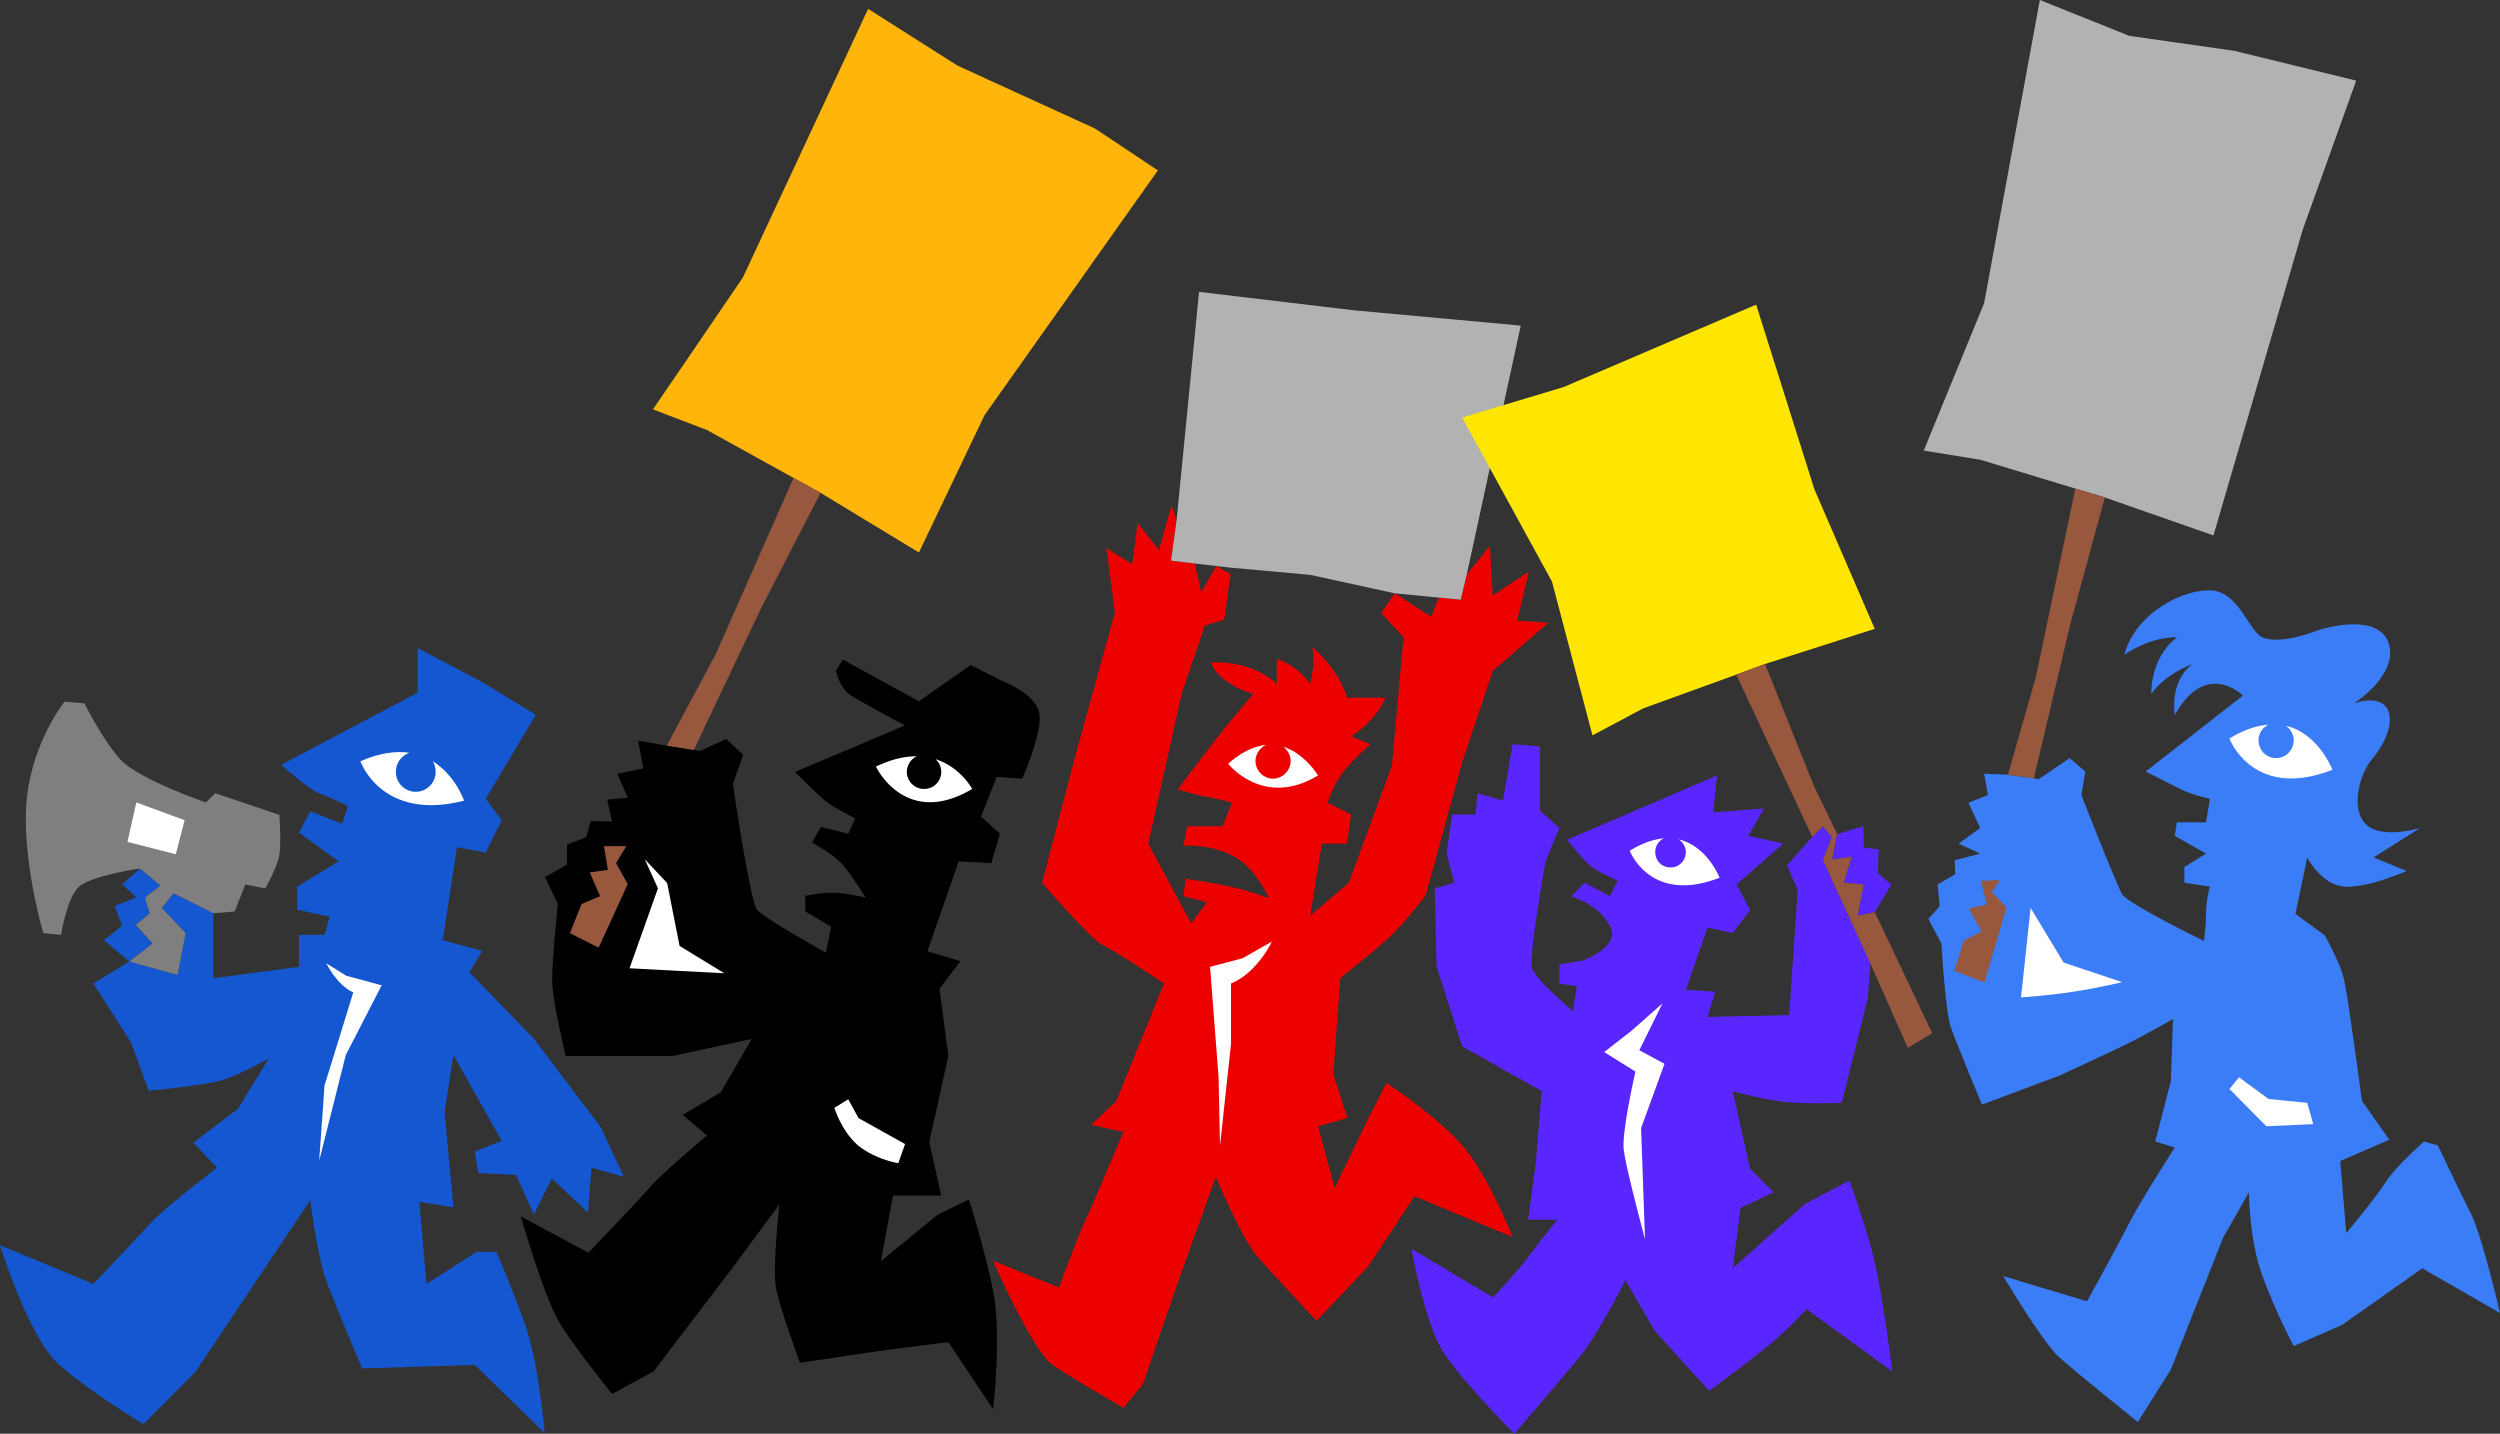 <svg xmlns="http://www.w3.org/2000/svg" width="704.098" height="403.801"><rect width="100%" height="100%" fill="#333333" stroke="none"/><path d="M254.898 204.3s-11.12-5.87-15-8.3c-3.843-2.398-4.398-7.2-4.398-7.2l1.898-3 21.403 11.7 14.597-10.2 8.7 4.403s10.215 3.828 10.703 9.7c.476 5.847-4.903 17.898-4.903 17.898l-7.199-.5L276.301 230l5.297 4.8-2.399 8.302-9.199-.5-8.8 25.3 9.3 2.801-5.902 7.797 2.5 18.902-5.399 24.301 3.399 15H251.5l-3.402 18.5 16-13.101 8.8-4.301s4.317 13.539 6.801 25.699c2.477 12.11 0 33.402 0 33.402L267.098 378l-19 2.402-22.797 3.399s-5.79-15.5-6.801-21.399c-.922-5.82 1-23.199 1-23.199l-13.602 18.399-21.8 28.601-11.7 6.399s-10.66-13.133-15-20.399c-4.347-7.348-10.699-29.601-10.699-29.601l19 10.199s14.031-14.559 17.399-18.5c3.39-3.918 16-14.5 16-14.5L192.3 314l10.7-6.398 8.7-15-22.302 4.8h-30.097s-3.836-15.968-3.801-21.3c-.035-5.286 1.598-21.5 1.598-21.5L153.5 247l6.2-3.5v-5.598l5.398-2.101 1.3-4.598 6 .2-1.398-6.2 5.8-.5-2.902-6.8 7.301-1.5-1.5-7.801 8.102 1.398 7.597 1.203 1.801.297 7.301-3.398 4.8 4.5-2.902 8.199s4.84 32.988 6.801 35.402c1.899 2.41 19.399 12.098 19.399 12.098l1.5-7.301-7.297-4.297v-4.402s4.36-.926 7.699-.899c3.418-.027 9.3 1.399 9.3 1.399s-3.882-6.32-6.402-9.2c-2.441-2.913-8.699-6.3-8.699-6.3l2.5-4.399 7.7 1.899 2-4.301s-5.876-2.91-8.301-4.797c-2.403-1.973-8.7-8.3-8.7-8.3l31-13.102"/><path fill="#3b7df7" d="M631.7 195.902s-10.41-10.386-19.2 5.5c0 0-1.629-9.316 4.898-14.3 0 0-7.078 2.238-11.5 8.3 0 0-.523-9.886 7.2-15.902 0 0-6.621-.578-14.797 4.902 3.254-12.05 16.945-18.648 24.597-18.101 7.735.554 10.457 11.52 14.301 13.199 3.852 1.621 10.45-.031 14.801-1.7 4.39-1.628 18.656-4.902 20.898 3.903 2.157 8.734-9.898 16.399-9.898 16.399 11.504-3.817 13.152 6.05 4.898 15.898-3.3 3.984-6.011 13.738-1.597 18.102 4.332 4.43 15.297 1.101 15.297 1.101L668.5 241.5l9.3 3.8s-10.991 4.923-17.6 4.403c-6.532-.582-10.4-8.203-10.4-8.203l-3.3 15.902 8.2 6s4.44 7.68 5.5 12.598c1.14 4.926 5 34 5 34l7.698 11-13.8 6 1.703 20.3s8.207-9.835 11-14.198c2.703-4.434 10.898-11.602 10.898-11.602l3.899 1.102s5.996 12.664 9.3 19.199c3.29 6.605 8.2 28 8.2 28l-21.899-12.598-22.5 15.899-13.699 6s-4.973-9.286-8.8-19.7c-3.817-10.422-3.802-23.601-3.802-23.601l-7.199 12.601-14.8 37.301-9.301 14.797s-17.008-13.672-22-18.098c-4.903-4.367-15.899-23-15.899-23l23.602 7.098s9.355-16.969 12.097-22.5c2.754-5.46 12.602-20.797 12.602-20.797L607 321.5l4.398-17L612 287s-7.723 4.371-12.102 6.602c-4.363 2.164-19.8 9.3-19.8 9.3l-21.899 8.2s-7.11-16.985-8.8-21.899c-1.61-4.98-2.598-23.402-2.598-23.402l-3.703-7 3.203-3.598-.602-6.101 5-2.899-.199-3.902 7.2-1.899-6.102-2.8 6.101-4.399-3.3-7.101 5.5-2.2-1.098-6 6.699.301 7.3 1 1.298.297 8.8-6 4.403 3.8-1.102 6.602s9.86 25.246 11.5 28c1.656 2.692 23 13.098 23 13.098s.59-3.785.602-7.598c-.012-3.882 1.097-7.699 1.097-7.699l-7.199-1.101v-4.399l6.102-3.8-8.801-5 .598-3.801h8.203l1.097-6.602s-4.957-1.086-8.199-2.7c-3.3-1.683-9.898-5-9.898-5l27.398-21.398"/><path fill="#5926ff" d="m483.598 218.402-1.098 10.399 14.3-1.098-4.402 7.7 9.801 2.199-13.101 11.5 3.8 7.199-4.898 6.5-7.102-1.598-6.097 17.598 8.297.5-2.2 7.101 23-.5 2.403-35.199-3-7 7.097-8 3-3 2.5 3.098-2.5 6.402 13.403 29.2L526 281.3l-7.3 29.3s-12.055.528-18.602-.601c-6.594-1.066-12.098-2.7-12.098-2.7l4.898 21.903 6.602 6.598-9.3 4.402-2.2 17 20.3-18.101 12.598-6.602s4.957 13.73 7.102 23c2.203 9.371 5 30.8 5 30.8l-24.2-17.597s-4.905 5.508-10.902 10.399c-6.046 4.953-16.5 12.601-16.5 12.601L466 374.801l-8.2-14.301s-7.644 15.336-13.1 21.902c-5.536 6.625-18.2 21.399-18.2 21.399s-14.191-14.25-19.7-22.5c-5.484-8.188-9.3-29.598-9.3-29.598l23 13.7s7.695-8.204 10.398-12c2.793-3.9 7.7-9.903 7.7-9.903h-8.2l2.2-16.5 1.601-19.7-22.398-12.597-7.203-22.5-.5-22 5.5-1.601-2.2-8.2 1.602-11h6.598l.5-6 7.203 2.098L426 209.602l7.7.601v18.098l5.5 4.902-3.9 9.399s-4.905 26.832-3.8 30.101c1.094 3.328 11.5 12.098 11.5 12.098l1.098-7.098-4.899-.601v-5.5l6.602-1.102s10.926-3.813 7.597-9.797c-3.265-6.058-10.898-8.3-10.898-8.3l3.8-3.801 7.098 3.8 2.2-4.402s-3.817-1.602-6.5-3.297c-2.762-1.601-7.7-8.203-7.7-8.203l42.2-18.098"/><path fill="#1457d1" d="m136.8 225 4.5 6-4.5 9.102-8.1-1.5-4 26.199 11.1 3-3.6 6 18.198 18.8 18.7 24.7 6.601 14.101-9.101-2.5-1 12.598-10.2-9.598-5 10.098-5.097-11.098-10.602-.5-1-6.101 7.602-3-13.602-24.2-2.5 16.2L127.7 340l-9.601-1.5 2 23.102 14.101-9h5.602s4.015 9.046 8 20.199c4.012 11.082 5.597 30.8 5.597 30.8L133.7 384.403l-31.699 1s-6.648-15.636-9.602-23.3c-3.046-7.57-5-24.102-5-24.102L55 386.402l-14.602 14.7S25.27 392 16.7 384.402C8.035 376.762 0 350.703 0 350.703l26.3 10.899S37.388 350.032 41.899 345c4.485-4.965 19.2-16.098 19.2-16.098l-6.598-7.101 12.598-9.598 8.601-14.101s-8.082 4.585-13.101 6.101c-4.977 1.48-20.7 3-20.7 3l-5-13.601L26.301 277l10.097-6.2-7.097-6 5.097-4.097-2.097-5.5 6.097-2.5-4-3.601 5-4.5 5.801 4.8-4.398 3.399 1.398 4.402-4 3.297L43 265.703l-6.602 5.098L50 274.6l2.3-11.8-6.702-7.098 3.3-4.101 11.2 5.601V275.5l24.101-3.2v-9h7.2l1.5-5.097-9.2-2v-6.5l11.7-7.101-11.2-8.102 3.2-6 9 3.5L98 227s-5.148-2.512-8.102-3.598c-3.046-1.152-10.699-8-10.699-8l38.399-20.3V182.5l18.203 9.602 15.097 9.199L136.801 225"/><path fill="#ed0000" d="M353 195.402s-9.27-2.214-12-8.8c0 0 10.95-1.086 18.598 6V185.5s5.515 1.64 9.402 7.102c0 0 1.61-6.012.5-10.399 0 0 7.133 5.488 9.898 14.297h10.903s-2.703 6.555-9.801 10.902l5.5 2.2s-3.871 3.32-7.2 7.199c-3.269 3.816-4.902 9.3-4.902 9.3l6.602 3.301-1.102 8.2h-7.097l-3.301 20.3 10.898-9.3L392 215.703l3.3-36.203-6.3-6.797 3.8-5.601 10.298 6.601 2.101-5.402 6.2.601 1.699-7.101 6.5-8.098.8 14 10.2-6.703-3.297 13.8 8.797.602-15.7 13.598-8.597 25.703-10.301 37.5s-4.7 6.277-9 10.598c-4.375 4.351-15 12.601-15 12.601l-2 27.2 4 12.3-8.3 2.301 4.698 17.399 9.903-20.5L390.5 305s14.973 9.86 22.098 18.5c7.07 8.707 13.402 24.902 13.402 24.902l-27.602-11.5-13 19.7L370.801 372s-12.637-13.379-17-18.5c-4.313-5.129-11.403-22.098-11.403-22.098s-5.132 14.602-7.5 20.899c-2.363 6.32-13 37.5-13 37.5l-5.5 6.699s-13.828-7.914-19.699-11.898c-5.957-3.903-17-29.5-17-29.5l18.5 7.5s5.95-15.809 7.5-19c1.602-3.118 10.7-24.801 10.7-24.801l-9.098-2 7.097-6.7L327.801 277s-13.403-9.059-16.903-10.598c-3.597-1.617-17.398-17.8-17.398-17.8L303 212.3l11-39.801-2.402-18.098 7.3 4.5 1.5-11.601 6 7.601 3.5-12.402 1.5 3.8-1.597 11.602 6.699.801 1.8 8.2 4.2-7.5 4.098 2.3L344.8 174.5l-5.5 1.703-6.5 19.2-9.403 42.199 12.102 22.5 4.398-6-6.597-1.7.597-4.902s7.633 1.098 12.602 2.203c4.926 1.043 10.898 3.297 10.898 3.297s-3.8-8.797-10.398-12.098c-6.543-3.297-13.7-2.699-13.7-2.699l1.098-5.5h9.903l2.699-6.601s-3.82-1.114-7.102-1.7c-3.312-.511-8.199-2.101-8.199-2.101s7.082-9.38 10.899-14.301c3.879-4.922 10.402-12.598 10.402-12.598"/><path d="m38.398 226-2.5 11.102 13.602 3.5L52 231l-13.602-5"/><path fill="none" stroke="#000" stroke-miterlimit="3.864" stroke-width="1.577" d="m38.398 226-2.5 11.102 13.602 3.5L52 231Zm0 0"/><path fill="#b2b2b2" d="m584.5 137.602-26.7-8.102-16-2.598 17-41.5L574.5 0l25.2 10.102 29.5 4.199 34.398 8.402L648.5 64.801l-25.102 86-30.597-10.7-8.301-2.5"/><path fill="#5926ff" d="m517.398 234.902 7.403-2.199.097 6 4.2.5-.2 6.797 3.801 3.102-4.699 7.8-4.8 1 1.698-8.8-5.597-.5 2.199-7.301-5.5.8 1.398-7.199"/><path fill="#ffb50a" d="m223.5 134.602-24.402-13.5-15.2-5.801L209.2 78.203 244.5 2.5l25.2 16 38.698 17.703L326.098 48 277.3 116.902l-18.5 38.7-27.703-16.801-7.598-4.2"/><path fill="#7f7f7f" d="M36.398 270.8 43 265.704l-4.8-5.203 4-3.297-1.4-4.402 4.4-3.399-5.802-4.8s-13.628 2-17.097 5.101c-3.528 3.137-5.102 13.598-5.102 13.598l-5-.5S6.035 242.1 7.5 225.5c1.535-16.629 10.7-27.898 10.7-27.898l5.6.5s4.97 10.148 10.098 15.8C39.004 219.488 58 226 58 226l2.598-2.598 18.101 6.098s.535 7.605 0 11.102c-.465 3.5-4 9.601-4 9.601l-5.601-1.101-3 7.601-6 .5-11.2-5.601-3.3 4.101 6.703 7.098L50 274.6l-13.602-3.8"/><path fill="#fff" d="m38.398 226-2.5 11.102 13.602 3.5L52 231l-13.602-5m53.5 45.3s2.954 6.153 7.602 8.2l-8.102 26.203-1.5 21.2 7.5-29.801L107.5 277.5l-10-2.7-5.602-3.5"/><path fill="#b2b2b2" d="m392.8 167.102-23.8-5.2-22.102-2-4.398-.5-6-.699-6.7-.8 1.598-11.602 6.301-64.098 43.7 5.2 46.902 4.3-15.203 70.098-1.7 7.101-6.199-.601-12.398-1.2"/><path fill="#ffe600" d="m489 190-26.2 9.5-14.3 7.602-11.402-43.301-25.297-46.2L440.398 109l54.2-23.2 16.402 52 17 39.302L497.098 187 489 190"/><path fill="#fff" d="m185.3 250.203-8 22.5 26.7 1.399-12.602-7.7-3.5-17.699-6.3-6.703 3.703 8.203m160.597-35.101s9.899 12.636 25.301 3.3c0 0-3.601-6.129-9.8-8.101 1.257.941 2.066 2.398 2.101 4a5.045 5.045 0 0 1-5 5c-2.672-.035-4.879-2.238-4.902-5 .023-1.98 1.246-3.719 3-4.5-3.153.308-6.73 1.804-10.7 5.3m12.302 50.102-8.302 4.7-9.097 2.398 2.398 31.101.399 19.301L346.699 294v-17c7.52-3.145 11.5-11.797 11.5-11.797m213.699-9.5-2.699 25.2s7.672-.5 14.801-1.602c7.11-1.098 13.7-2.7 13.7-2.7l-16.5-5.5-9.302-15.398m58.7 47.699-2.7 3.301 10.403 10.5 13.199-.601-1.7-6-10.902-1.102-8.3-6.098m-2.7-95.402s6.559 17.54 29 8.8c0 0-3.87-10.21-13.097-12.398 1.289.903 2.172 2.422 2.199 4.098-.027 2.781-2.242 4.996-5 5-2.703-.004-4.918-2.219-4.902-5a4.826 4.826 0 0 1 2.8-4.398c-3.168.203-6.847 1.363-11 3.898M468.2 282.602l-8.7 7.699-7.7 6 8.798 5.5s-3.871 17.023-3.297 21.902c.527 4.965 6 25.297 6 25.297l-1.102-31.297 6.602-18.101-7.102-3.801 6.5-13.2M459 239.602s5.746 15.214 25.3 7.601c0 0-3.398-8.871-11.5-10.8 1.196.812 1.966 2.132 2 3.597-.034 2.414-1.96 4.34-4.3 4.3a4.203 4.203 0 0 1-4.3-4.3c-.044-1.691.976-3.18 2.398-3.898-2.743.242-5.946 1.253-9.598 3.5m-220.102 70L235 312s2.02 6.734 6.8 10.703c4.872 3.887 11.2 4.899 11.2 4.899l1.898-5.399-13.097-7.3-2.903-5.301m7.802-93.7s8.245 17.48 27.1 6.301c0 0-3.19-6.09-10.3-8.402a4.965 4.965 0 0 1 1.598 3.601c-.016 2.649-2.176 4.813-4.797 4.801a4.864 4.864 0 0 1-4.903-4.8A4.955 4.955 0 0 1 258.2 213c-3.254-.027-7.097.781-11.5 2.902"/><path fill="#98583e" d="M176.398 238.3h-6.3l1.101 6.7-5.101.703 2.902 6.7-5.2 2.199-3.3 8.199 8.098 4.101L176.8 249l-3.301-5.898 2.898-4.801M565.5 218.203l7.898-27.601 11.102-53 8.3 2.5-9.702 35.601-10.297 43.5-7.301-1M187.8 210l13.798-25.797 21.902-49.601 7.598 4.199-16.899 32.8-18.8 39.602L187.8 210M528 256.902 544.2 291l-6.9 4.102-10.5-23.7-13.402-29.199 2.5-6.402-2.5-3.098-3 3L489 190l8.098-3 13.703 34.203 6.597 13.7-1.398 7.199 5.5-.801-2.2 7.3 5.598.5-1.699 8.801 4.801-1m35.3-9.102-5.402.302 1.7 6.601-5.098 1.2 3.598 6.398-5 2.601-2.7 8.5 8.5 3.301 6.2-21.101-4.098-4.399 2.3-3.402"/><path fill="#fff" d="M101.5 214.402s5.969 17.082 29.2 11.098c0 0-2.391-7.102-8.802-11.098.5.887.805 1.891.801 3 .004 3.07-2.512 5.586-5.601 5.598-3.118-.012-5.633-2.527-5.598-5.598-.035-2.52 1.578-4.625 3.8-5.402-3.75-.531-8.323-.012-13.8 2.402"/></svg>
